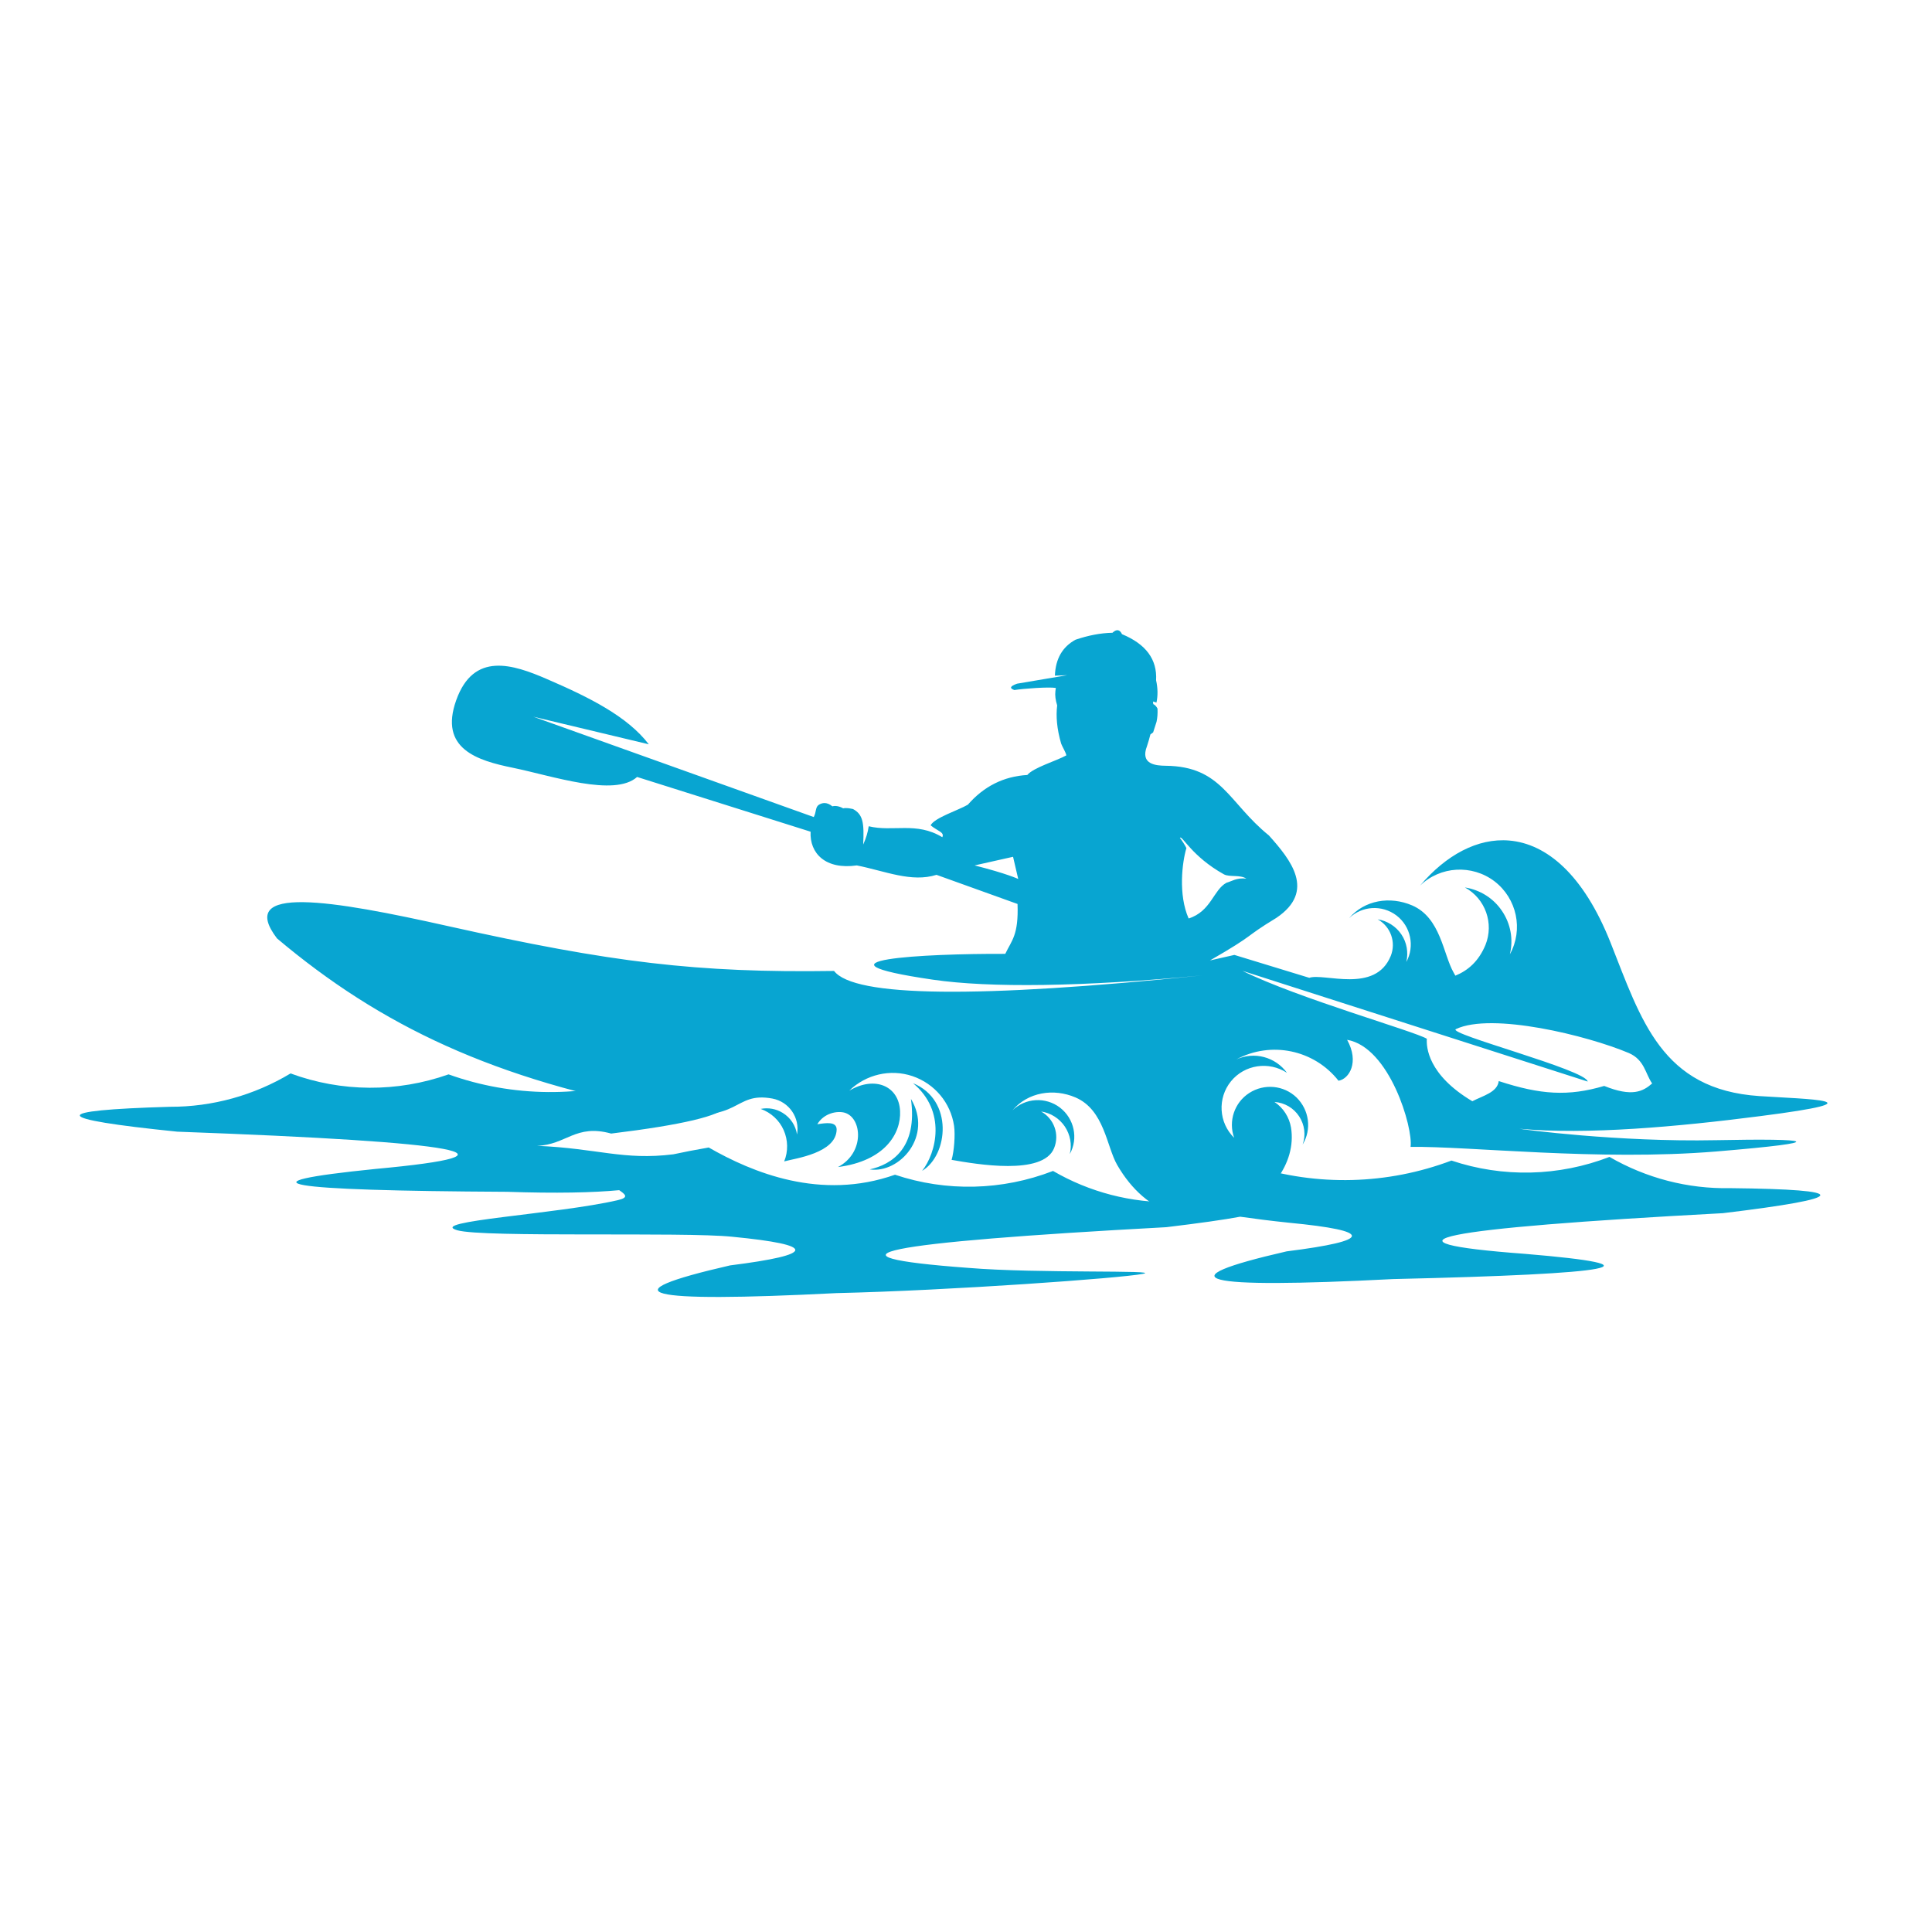 <?xml version="1.0" encoding="UTF-8"?>
<svg xmlns="http://www.w3.org/2000/svg" xmlns:xlink="http://www.w3.org/1999/xlink" width="64px" height="64px" viewBox="0 0 64 64" version="1.1">
<defs>
<clipPath id="clip1">
  <path d="M 8.703 20.836 L 60.586 20.836 L 60.586 40.449 L 8.703 40.449 Z M 8.703 20.836 "/>
</clipPath>
</defs>
<g id="surface1">
<rect x="0" y="0" width="64" height="64" style="fill:rgb(100%,100%,100%);fill-opacity:1;stroke:none;"/>
<g clip-path="url(#clip1)" clip-rule="nonzero">
<path style=" stroke:none;fill-rule:evenodd;fill:rgb(3.137%,64.706%,81.961%);fill-opacity:1;" d="M 48.211 32.32 C 48.195 32.289 48.176 32.254 48.156 32.223 C 47.805 31.613 47.73 30.402 46.777 29.992 C 46.047 29.68 45.203 29.812 44.688 30.418 C 45.117 30.004 45.785 29.965 46.262 30.328 C 46.734 30.688 46.871 31.344 46.586 31.867 C 46.66 31.551 46.602 31.219 46.422 30.953 C 46.242 30.684 45.953 30.504 45.637 30.453 C 46.066 30.691 46.254 31.211 46.07 31.668 C 45.555 32.926 43.863 32.223 43.371 32.391 L 40.891 31.633 L 40.082 31.816 C 41.656 30.91 41.148 31.094 42.281 30.406 C 43.598 29.52 42.758 28.484 42.035 27.676 C 40.691 26.59 40.48 25.387 38.617 25.367 C 38.301 25.363 37.758 25.328 37.996 24.715 C 38.039 24.582 38.078 24.453 38.109 24.328 L 38.199 24.262 L 38.312 23.91 C 38.34 23.781 38.352 23.633 38.344 23.473 C 38.305 23.398 38.258 23.348 38.203 23.324 C 38.199 23.297 38.199 23.266 38.195 23.238 C 38.227 23.246 38.266 23.258 38.309 23.273 C 38.359 23.043 38.355 22.797 38.297 22.535 C 38.336 21.844 37.961 21.336 37.168 21.008 C 37.094 20.852 36.988 20.832 36.852 20.961 C 36.449 20.969 36.043 21.051 35.629 21.191 C 35.195 21.426 34.965 21.824 34.945 22.383 L 35.352 22.367 L 33.691 22.648 C 33.461 22.73 33.43 22.797 33.602 22.859 C 33.906 22.809 34.754 22.75 34.973 22.789 C 34.977 22.777 34.973 22.812 34.961 22.898 C 34.945 23.035 34.965 23.191 35.02 23.367 C 34.977 23.719 35.008 24.141 35.152 24.633 C 35.18 24.719 35.312 24.93 35.324 25.023 C 34.992 25.207 34.234 25.426 34.031 25.672 C 33.242 25.719 32.59 26.051 32.062 26.656 C 31.75 26.84 30.953 27.09 30.828 27.34 C 31.051 27.527 31.297 27.566 31.215 27.734 C 30.359 27.211 29.578 27.566 28.777 27.371 C 28.75 27.57 28.688 27.77 28.594 27.977 C 28.629 27.262 28.59 26.98 28.258 26.801 C 28.164 26.781 28.047 26.754 27.93 26.777 C 27.801 26.703 27.668 26.684 27.574 26.711 C 27.383 26.555 27.23 26.594 27.125 26.66 C 27.004 26.738 27.047 26.895 26.957 27.066 L 17.668 23.742 L 21.492 24.656 C 20.785 23.73 19.516 23.098 18.129 22.5 C 16.98 22 15.688 21.582 15.113 23.195 C 14.535 24.809 15.82 25.195 16.992 25.434 C 18.301 25.703 20.352 26.41 21.105 25.738 L 26.852 27.551 C 26.816 28.266 27.344 28.816 28.383 28.668 C 29.324 28.855 30.191 29.242 31.023 28.98 L 33.707 29.945 C 33.746 30.984 33.508 31.156 33.301 31.598 C 30.605 31.586 26.48 31.805 30.902 32.453 C 32.777 32.727 35.875 32.691 39.82 32.312 C 32.359 33.078 28.293 33.031 27.629 32.164 C 23.094 32.23 20.262 31.887 14.867 30.684 C 10.977 29.812 7.812 29.293 9.176 31.086 C 12.605 33.977 16.379 35.781 22.141 36.82 C 24.555 37.254 24.262 36.148 25.586 36.391 C 26.141 36.496 26.504 37.027 26.402 37.582 C 26.359 37.285 26.184 37.023 25.93 36.867 C 25.711 36.73 25.449 36.684 25.199 36.734 C 25.539 36.855 25.816 37.109 25.961 37.438 C 26.105 37.766 26.113 38.141 25.977 38.473 C 26.352 38.371 27.695 38.199 27.715 37.422 C 27.719 37.141 27.363 37.199 27.074 37.242 C 27.297 36.867 27.738 36.793 27.977 36.859 C 28.559 37.023 28.656 38.188 27.758 38.66 C 29.309 38.461 29.852 37.551 29.816 36.805 C 29.777 35.973 28.98 35.629 28.133 36.129 C 28.688 35.59 29.496 35.402 30.227 35.648 C 30.961 35.898 31.492 36.531 31.605 37.297 C 31.648 37.598 31.605 38.145 31.523 38.422 C 32.344 38.566 34.547 38.949 34.918 38.035 C 35.105 37.578 34.918 37.059 34.488 36.82 C 34.809 36.867 35.094 37.051 35.273 37.316 C 35.453 37.586 35.516 37.918 35.438 38.23 C 35.727 37.711 35.586 37.055 35.113 36.691 C 34.637 36.328 33.969 36.367 33.539 36.781 C 34.055 36.176 34.902 36.043 35.629 36.355 C 36.586 36.77 36.656 37.98 37.008 38.59 C 38.992 42.023 43.16 39.758 42.766 37.348 C 42.707 37.008 42.512 36.699 42.219 36.504 C 42.555 36.527 42.852 36.703 43.035 36.98 C 43.219 37.258 43.262 37.605 43.152 37.914 C 43.457 37.41 43.371 36.77 42.949 36.355 C 42.527 35.949 41.879 35.887 41.383 36.207 C 40.891 36.523 40.684 37.141 40.883 37.691 C 40.371 37.191 40.324 36.379 40.777 35.82 C 41.227 35.266 42.031 35.145 42.633 35.539 C 42.25 35.012 41.551 34.824 40.957 35.094 C 42.105 34.477 43.531 34.773 44.34 35.801 C 44.695 35.742 45.035 35.184 44.625 34.445 C 46.035 34.688 46.816 37.367 46.727 37.992 C 48.648 37.965 52.945 38.465 56.84 38.145 C 60.758 37.82 60.004 37.707 56.84 37.77 C 53.602 37.836 50.406 37.41 50.332 37.391 C 52.566 37.598 55.586 37.324 58.309 36.973 C 62.438 36.445 59.859 36.414 58.281 36.309 C 55.039 36.094 54.367 33.789 53.352 31.227 C 52.453 28.961 51.227 27.949 49.996 27.844 C 48.949 27.754 47.898 28.324 47.039 29.34 C 47.711 28.688 48.762 28.629 49.508 29.195 C 50.25 29.766 50.469 30.793 50.016 31.613 C 50.137 31.121 50.043 30.602 49.758 30.18 C 49.477 29.758 49.031 29.477 48.527 29.398 C 49.207 29.77 49.496 30.59 49.207 31.305 C 48.984 31.84 48.633 32.148 48.211 32.32 Z M 48.773 36.48 C 47.297 35.602 47.246 34.68 47.266 34.41 C 46.832 34.152 43.008 33.074 41.156 32.16 L 52.594 35.828 C 52.551 35.441 47.906 34.242 48.23 34.09 C 49.418 33.527 52.578 34.301 53.957 34.883 C 54.48 35.109 54.504 35.574 54.73 35.891 C 54.422 36.16 54.062 36.344 53.141 35.973 C 51.949 36.324 51.035 36.266 49.648 35.812 C 49.602 36.188 49.121 36.297 48.773 36.48 Z M 30.547 38.785 C 31.41 38.27 31.598 36.438 30.246 35.883 C 31.363 36.812 31.016 38.191 30.547 38.785 Z M 33.73 29.117 L 33.559 28.383 C 33.559 28.383 33.57 28.379 32.285 28.668 C 33.363 28.941 33.73 29.117 33.73 29.117 Z M 39.375 30.426 C 39.027 29.637 39.16 28.566 39.301 28.094 C 39.246 27.984 39.176 27.875 39.086 27.754 C 39.156 27.656 39.477 28.371 40.547 28.965 C 40.738 29.062 41.078 28.969 41.285 29.105 C 40.957 29.07 40.805 29.195 40.629 29.242 C 40.191 29.48 40.121 30.188 39.375 30.426 Z M 28.809 38.738 C 29.805 38.883 30.914 37.629 30.176 36.402 C 30.402 38.02 29.551 38.574 28.809 38.738 Z M 28.809 38.738 "/>
</g>
<path style=" stroke:none;fill-rule:evenodd;fill:rgb(3.137%,64.706%,81.961%);fill-opacity:1;" d="M 42.695 40.504 C 42.086 40.441 41.547 40.371 41.082 40.305 C 40.543 40.406 39.73 40.52 38.637 40.652 C 29.082 41.168 26.895 41.617 32.074 42 C 34.355 42.191 38.562 42.062 37.855 42.199 C 37.145 42.34 31.484 42.75 27.711 42.836 C 21.258 43.164 20.082 42.859 24.184 41.918 C 27.039 41.559 27.066 41.242 24.258 40.969 C 22.66 40.801 16.016 41.004 15.148 40.754 C 14.113 40.453 18.449 40.223 20.461 39.758 C 20.855 39.668 20.707 39.562 20.512 39.426 C 19.633 39.508 18.438 39.535 16.797 39.48 C 9.293 39.441 7.84 39.188 12.434 38.723 C 17.613 38.246 15.426 37.836 5.871 37.488 C 1.652 37.059 1.57 36.781 5.629 36.664 C 7.035 36.668 8.418 36.285 9.625 35.559 C 11.309 36.18 13.16 36.191 14.859 35.59 C 16.984 36.352 19.312 36.371 21.461 35.645 C 25.355 36.34 24.949 36.977 20.246 37.551 C 19.066 37.223 18.762 37.926 17.789 37.957 C 19.789 38.039 20.652 38.445 22.305 38.238 C 22.645 38.164 23.031 38.09 23.477 38.012 C 24.926 38.844 27.191 39.781 29.648 38.914 C 31.348 39.484 33.199 39.441 34.883 38.789 C 36.09 39.492 37.473 39.852 38.879 39.824 L 39.078 39.828 C 38.387 39.473 39.188 39.066 41.484 38.617 C 43.633 39.305 45.957 39.246 48.082 38.445 C 49.785 39.016 51.637 38.973 53.316 38.324 C 54.531 39.027 55.91 39.387 57.316 39.359 C 61.375 39.402 61.293 39.68 57.074 40.188 C 47.52 40.699 45.332 41.148 50.512 41.535 C 55.105 41.918 53.652 42.199 46.148 42.371 C 39.695 42.703 38.52 42.395 42.621 41.453 C 45.48 41.094 45.504 40.773 42.695 40.504 Z M 42.695 40.504 "/>
</g>
</svg>
